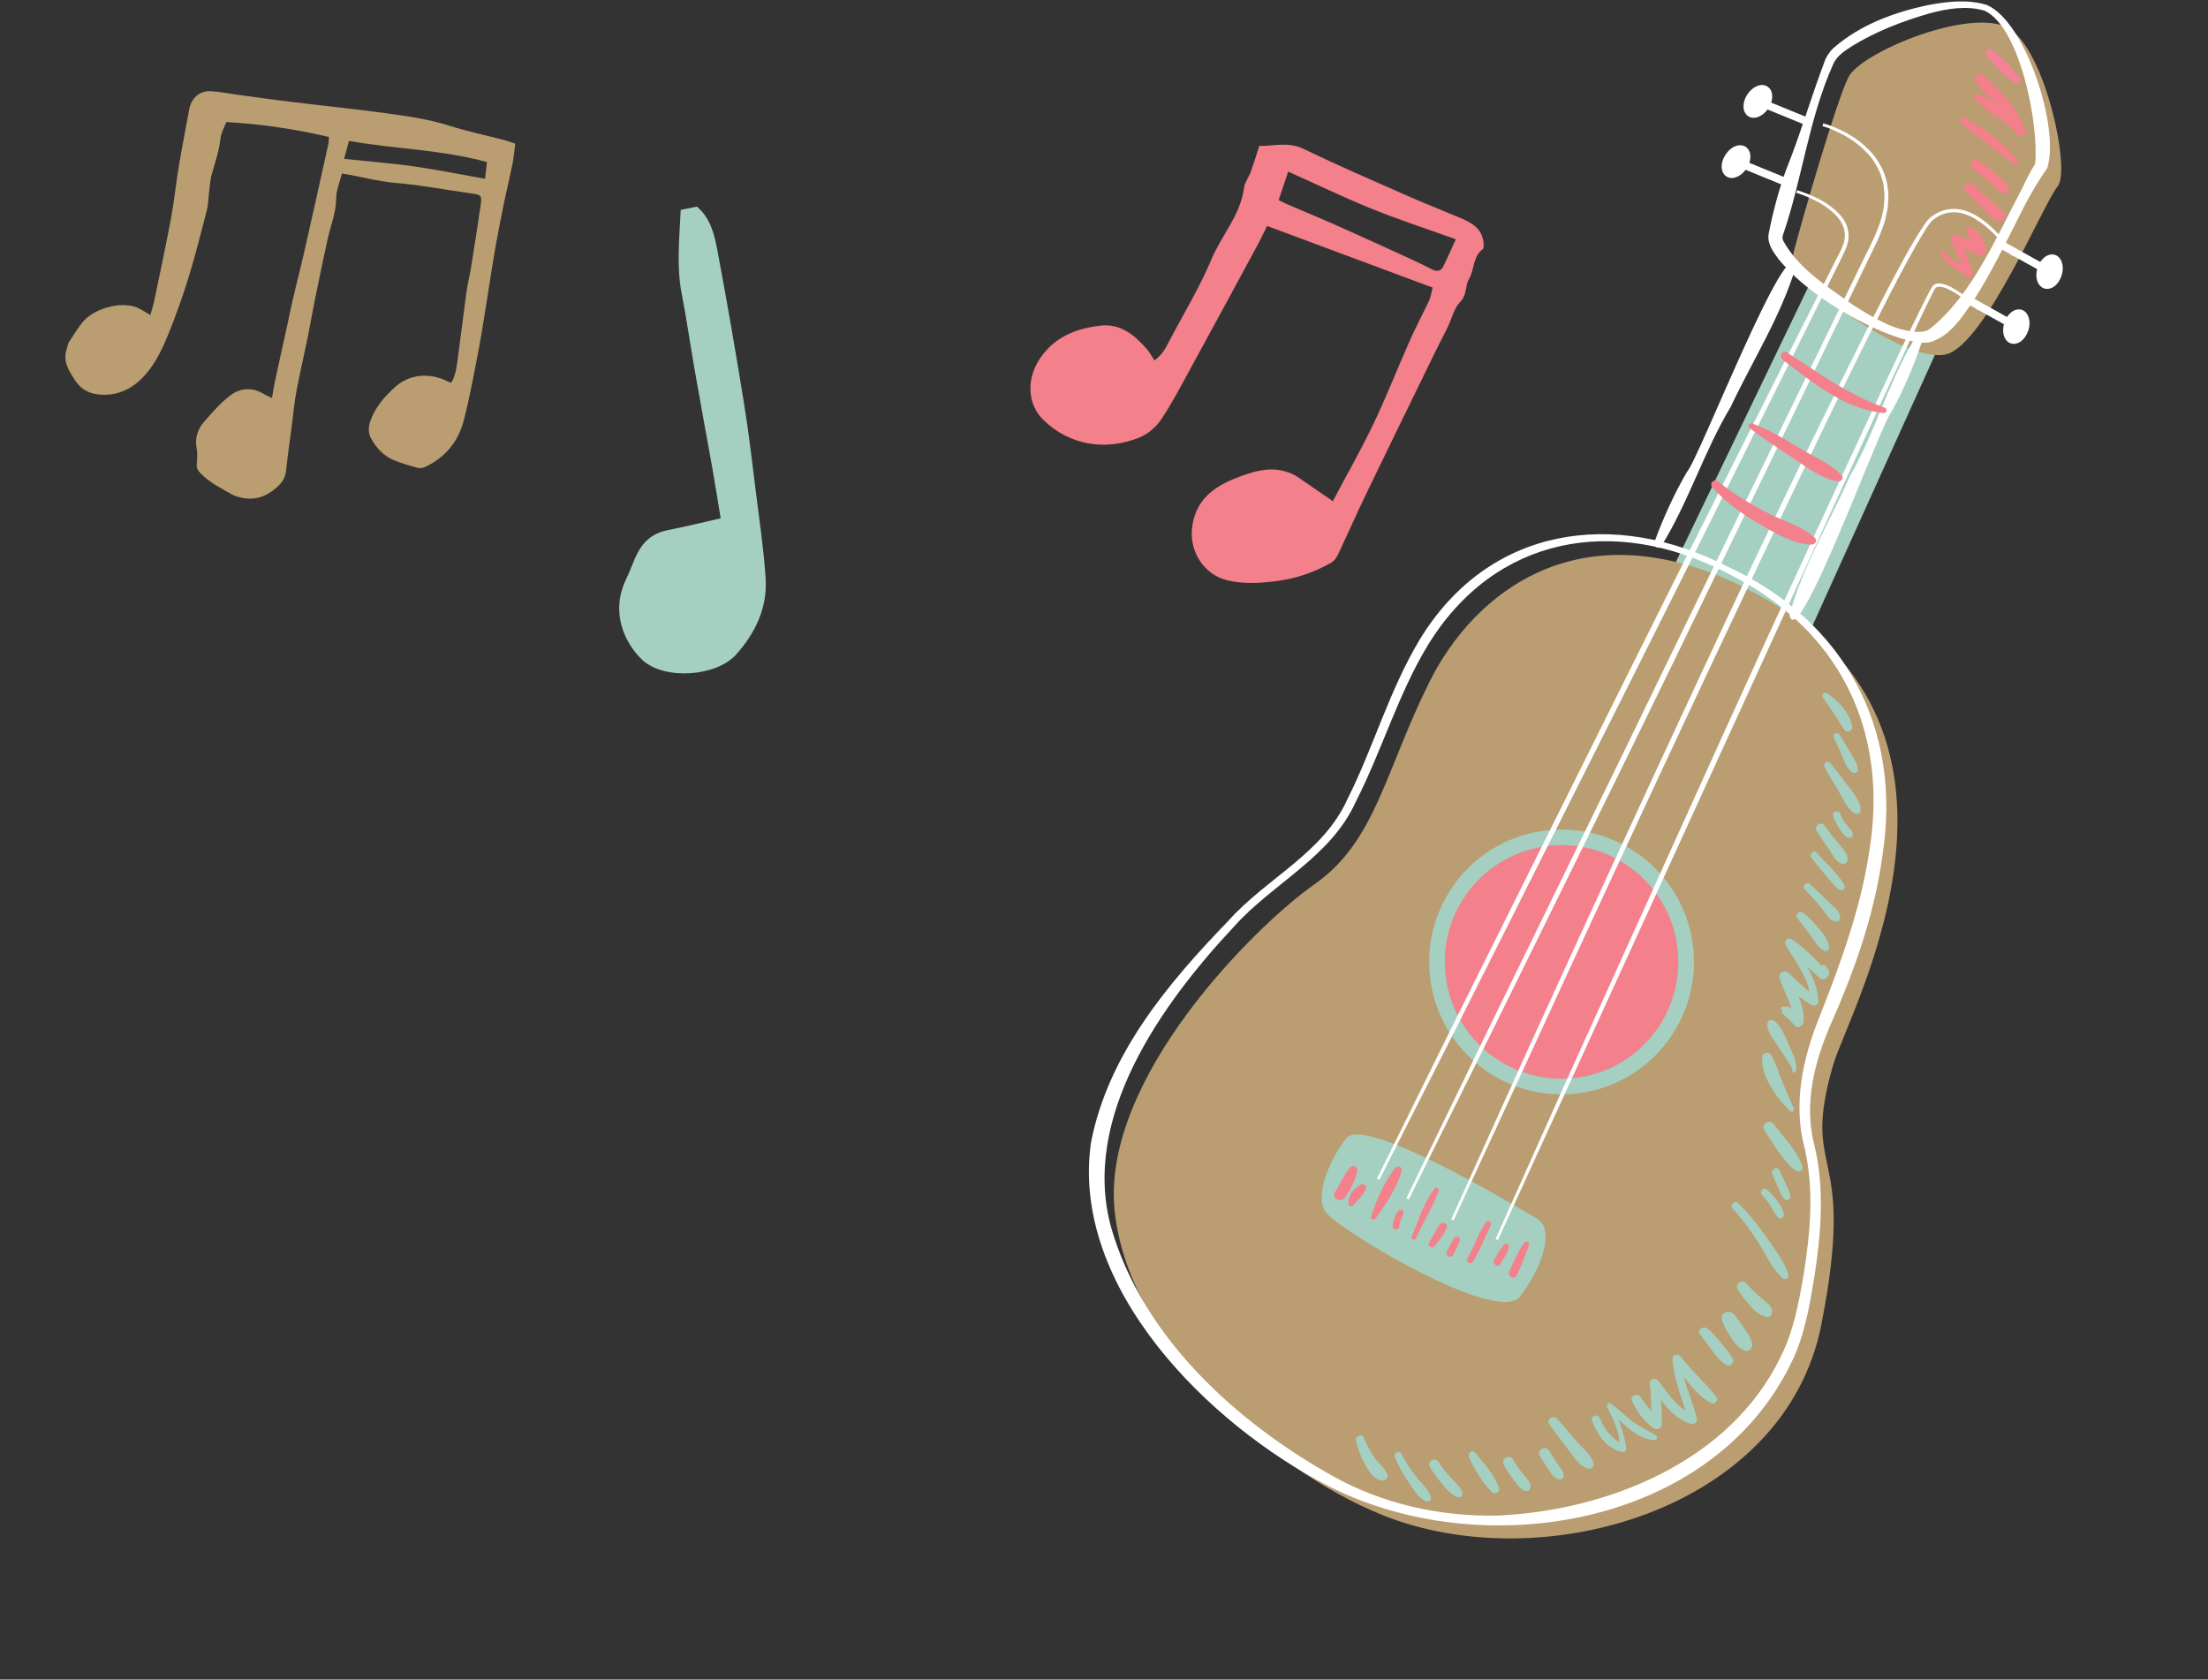 <svg height="139.996" width="184.055" style="max-height: 500px" id="Layer_1" xmlns="http://www.w3.org/2000/svg" version="1.1" viewBox="90.707 0.787 184.055 139.996">
  
  <rect x="90.707" y="0.787" width="184.055" height="139.996" fill="#333333" stroke="none"/>
  
  <defs>
    <style>
      .st0, .st1, .st2, .st3 {
        fill-rule: evenodd;
      }

      .st0, .st4 {
        fill: #ba9d70;
      }

      .st1, .st5 {
        fill: #a4cfc1;
      }

      .st2, .st6 {
        fill: #fff;
      }

      .st7 {
        fill: #f38397;
      }

      .st8, .st3 {
        fill: #f3808b;
      }
    </style>
  </defs>
  <g>
    <g>
      <g>
        <path class="st5" d="M241.61,24.35l-11.2,23.27s4.34,8.5,11.17,5.79l10.42-23.05s-5.18-8.3-10.39-6.02Z"></path>
        <path class="st4" d="M236.14,49.76c-13.73-6.8-22.55.42-26.25,7.81-3.7,7.39-4.49,13.33-9.58,16.9-5.09,3.57-17.73,16.22-16.7,27.12,1.03,10.89,12.68,21.57,22.29,25.46,13.26,5.37,33.58-.37,36.63-15.85,3-15.22-1.78-12.11.98-21.63,1.36-4.7,15.02-28.7-7.37-39.79Z"></path>
        <path class="st5" d="M230.09,87.04c3.36-5.09,1.95-11.94-3.14-15.29-5.09-3.35-11.94-1.95-15.29,3.14-3.35,5.09-1.95,11.94,3.14,15.29,5.09,3.36,11.94,1.95,15.29-3.14Z"></path>
        <path class="st8" d="M228.84,86.56c3.09-4.4,2.03-10.47-2.37-13.56-4.4-3.09-10.47-2.03-13.56,2.37-3.09,4.4-2.03,10.47,2.37,13.56,4.4,3.09,10.47,2.03,13.56-2.37Z"></path>
        <path class="st4" d="M257.76,2.95c-3.56-1.31-11.93,2.29-12.95,4.23-1.01,1.94-4.04,12.44-4.6,14.68-.56,2.24,9.55,9.42,12.8,8.44,3.25-.98,8.08-12.65,9.22-13.98,1.14-1.33-1.17-12.16-4.47-13.37Z"></path>
        <path class="st5" d="M202.94,95.66c-1.09,1.3-2.81,4.66-1.72,6.16,1.09,1.5,14.34,9.46,16.2,7.03,1.86-2.42,2.92-5.62,1.41-6.49-1.51-.87-14.29-8.63-15.9-6.71Z"></path>
        <path class="st6" d="M242.69,11.07s.4.1,1.09.39c.68.3,1.7.79,2.7,1.8.51.49.95,1.16,1.28,1.95.07.21.13.41.2.63.07.21.07.44.11.67.1.46.02.94.01,1.43-.01.25-.09.49-.14.74-.06.24-.09.51-.18.75-.19.48-.34,1.01-.59,1.49-.47.97-.97,2-1.48,3.07-4.14,8.55-9.65,19.94-15.17,31.34-2.77,5.69-5.55,11.38-8.18,16.7-2.62,5.32-5.07,10.29-7.17,14.55-4.22,8.51-7.03,14.18-7.03,14.18l-.2-.1s2.77-5.7,6.91-14.24c2.08-4.26,4.52-9.24,7.12-14.57,2.61-5.33,5.38-11.02,8.13-16.72,5.54-11.38,11.09-22.76,15.25-31.3,1-2.15,2.19-4.04,2.4-5.92.01-.47.09-.92,0-1.36-.03-.22-.03-.44-.1-.64-.06-.2-.12-.4-.18-.59-.3-.75-.71-1.39-1.2-1.86-.94-.98-1.93-1.47-2.59-1.77-.67-.3-1.05-.39-1.05-.39l.06-.22Z"></path>
        <path class="st6" d="M258.37,22.07s-.2-.33-.66-.9c-.46-.56-1.17-1.41-2.32-2.12-.57-.34-1.29-.64-2.08-.56-.39.04-.79.17-1.15.4-.18.12-.37.24-.49.39-.14.17-.27.36-.4.56-1.02,1.61-2.02,3.54-3.11,5.63-4.32,8.41-9.66,19.84-15.05,31.25-5.37,11.41-10.67,22.87-14.62,31.46-3.97,8.59-6.61,14.32-6.61,14.32l-.2-.09s2.6-5.75,6.49-14.37c3.93-8.61,9.19-20.08,14.53-31.51,2.66-5.72,5.37-11.42,7.95-16.74,2.58-5.32,5.01-10.28,7.19-14.48,1.1-2.1,2.1-4.02,3.17-5.64.14-.2.27-.4.44-.59.18-.21.38-.32.58-.45.4-.24.85-.39,1.29-.42.89-.07,1.66.26,2.25.63,1.19.76,1.89,1.64,2.36,2.21.46.59.67.93.67.93l-.19.12Z"></path>
        <path class="st6" d="M240.51,16.64s.36.1,1,.36c.63.28,1.6.67,2.53,1.64.45.47.84,1.2.75,2.04-.03.41-.2.81-.38,1.2-.18.37-.38.76-.57,1.16-.79,1.6-1.69,3.4-2.67,5.37-3.93,7.87-9.12,18.38-14.39,28.85-5.26,10.47-10.53,20.95-14.48,28.81-3.97,7.84-6.62,13.07-6.62,13.07l-.2-.1s2.6-5.25,6.5-13.14c3.92-7.87,9.15-18.36,14.38-28.86,5.22-10.5,10.53-20.95,14.47-28.81.99-1.96,1.9-3.76,2.7-5.35.38-.81.87-1.52.95-2.24.09-.73-.24-1.37-.65-1.82-.85-.91-1.8-1.32-2.41-1.6-.63-.27-.97-.36-.97-.36l.06-.22Z"></path>
        <path class="st6" d="M255.61,26.66s-.26-.24-.79-.66c-.26-.21-.59-.45-1-.71-.4-.24-.9-.57-1.46-.61-.13,0-.25.04-.33.13-.07.08-.16.28-.23.42-.16.31-.31.63-.48.97-.32.68-.67,1.42-1.05,2.21-.74,1.58-1.57,3.37-2.48,5.32-3.58,7.82-8.35,18.26-13.13,28.69-9.55,20.87-19.09,41.73-19.09,41.73l-.2-.09s2.34-5.24,5.86-13.09c3.55-7.84,8.28-18.29,13.01-28.74,4.74-10.45,9.57-20.85,13.21-28.66.92-1.95,1.75-3.73,2.51-5.31.39-.79.75-1.52,1.08-2.2.17-.34.33-.67.5-.97.1-.16.14-.28.27-.46.14-.17.36-.23.54-.22.71.06,1.18.42,1.6.67.41.27.74.53,1.01.74.53.43.79.68.79.68l-.15.17Z"></path>
      </g>
      <g>
        <path class="st6" d="M240.41,23c-1.25,4.16-3.6,7.81-5.44,11.71-2.23,3.71-3.48,7.88-5.76,11.56-.2.34-.75.08-.6-.29.75-2.03,1.63-3.99,2.72-5.86.94-.95,8.51-20.51,9.09-17.12h0Z"></path>
        <path class="st6" d="M239.87,52.06c1.12-4.11,3.34-7.73,5.05-11.6,2.11-3.68,3.21-7.8,5.38-11.45.19-.34.75-.1.61.28-.68,2-1.49,3.95-2.52,5.8-.9.96-7.84,20.32-8.51,16.97h0Z"></path>
        <path class="st6" d="M234.53,48.48c-9.25-4.75-19.19-3.08-24.81,6.1-2.47,4.07-3.81,8.76-6.03,13.1-2.07,4.56-6.88,6.72-10.11,10.33-6.04,6.45-12.79,15.87-10.25,25.09,2.63,9.13,10.39,16.2,18.5,20.73,4.17,2.33,8.95,3.38,13.73,3.28,9.21-.41,19.39-4.54,23.58-13.23,1.07-2.11,1.49-4.44,1.91-6.81.56-3.55.9-7.11.08-10.62-.97-3.6-.15-7.47,1.23-10.86,1.76-4.48,3.42-8.98,4.14-13.68,1.75-10.29-2.52-18.84-11.96-23.42h0ZM234.76,48.03c9.7,4.55,14.52,13.43,12.87,24.04-.66,4.87-2.3,9.53-4.25,13.94-1.42,3.22-2.34,6.78-1.42,10.28.86,3.57.54,7.36-.01,10.94-.4,2.37-.8,4.85-1.9,7.09-6.62,13.78-25.84,16.85-38.61,10.33-9.94-5.11-21.52-16.53-19.79-28.63,1.42-7.34,6.4-13.26,11.45-18.48,3.2-3.59,7.9-5.61,9.95-10.19,2.14-4.26,3.45-8.98,5.97-13.2,5.77-9.53,16.28-11,25.76-6.1h0Z"></path>
        <path class="st6" d="M256.17,1.69c-1.48-.46-3.13-.19-4.61.21-2.27.65-4.52,1.52-6.52,2.76-.63.42-1.24.8-1.54,1.52-2.01,4.49-2.56,9.5-4.15,14.14-.08.27-.09.24,0,.53,1.27,2.35,3.77,3.89,5.92,5.42,1.64,1.02,3.41,2.14,5.36,2.18.37-.02.68-.04.94-.25,3.52-2.79,5.58-7.72,7.7-11.71.26-.56.7-1.46,1.04-1.97.05-.1.02-.04.05-.13.3-3.12-1.19-11.18-4.17-12.69h0ZM256.34,1.21c3.25,1.4,6.09,10.31,5.02,13.59-.93,1.33-1.73,2.76-2.44,4.23-1.48,2.87-2.84,5.81-4.89,8.47-.55.64-1.13,1.29-2.06,1.67-.44.23-.99.2-1.41.15-2.07-.36-3.97-1.31-5.77-2.29-2.15-1.23-4.18-2.69-5.8-4.61-.42-.58-.93-1.2-.87-2.04.35-1.83.82-3.6,1.44-5.35,1.22-3.03,2.1-6.1,3.26-9.17.13-.37.45-.84.77-1.11,2.2-1.91,5.02-2.94,7.83-3.54,1.6-.29,3.29-.51,4.94,0h0Z"></path>
      </g>
      <g>
        <path class="st6" d="M238.04,9.91l3.27,1.34.25-.6-3.21-1.31c.18-.55.08-1.08-.3-1.33-.49-.33-1.24-.04-1.69.65-.45.69-.42,1.48.07,1.81.47.31,1.16.06,1.61-.55Z"></path>
        <path class="st6" d="M239.74,15.67l-3.21-1.31c.18-.55.08-1.08-.3-1.33-.49-.33-1.24-.04-1.69.65-.45.69-.42,1.48.07,1.81.47.31,1.15.06,1.61-.55l3.27,1.34.25-.6Z"></path>
        <path class="st6" d="M260.92,24.74c.06.04.13.07.19.09.29.09.62.01.9-.22.24-.2.44-.51.55-.86.25-.77,0-1.54-.55-1.72-.29-.09-.62-.01-.9.22-.12.1-.23.23-.33.37l-3.03-1.69-.32.57,3.09,1.72c-.16.63-.02,1.24.39,1.51Z"></path>
        <path class="st6" d="M259.79,28.33c.25-.77,0-1.54-.55-1.72-.43-.14-.91.11-1.23.6l-3.03-1.69-.32.57,3.09,1.72c-.16.63-.02,1.24.39,1.51h0c.06.04.13.07.19.09.29.09.62.01.9-.22.24-.2.44-.51.55-.86Z"></path>
      </g>
    </g>
    <path class="st8" d="M203.28,98.07c-.53.62-.86,1.37-1.28,2.07-.32.52.46.95.8.47.47-.67.87-1.4,1.05-2.2.07-.31-.33-.61-.57-.33Z"></path>
    <path class="st8" d="M204.11,99.53c-.58.32-1.02.91-.99,1.59,0,.18.24.3.37.15.37-.41.79-.81,1.06-1.3.16-.28-.16-.6-.44-.44Z"></path>
    <path class="st8" d="M207,98.15c-.86,1.14-1.58,2.66-1.99,4.04-.07.23.24.32.36.15.87-1.16,1.77-2.56,2.18-3.95.1-.36-.36-.49-.56-.23Z"></path>
    <path class="st8" d="M207.24,101.74c-.25.38-.42.79-.44,1.25-.02.36.54.36.56,0,.02-.38.2-.71.33-1.06.1-.27-.3-.41-.45-.19Z"></path>
    <path class="st8" d="M210.3,99.84c-.89,1.15-1.37,2.69-1.91,4.03-.08.2.25.34.34.14.6-1.33,1.4-2.61,1.91-3.97.07-.19-.22-.37-.35-.21Z"></path>
    <path class="st8" d="M210.75,102.84c-.35.48-.61,1.01-.91,1.52-.18.31.26.54.47.27.37-.49.8-.96,1-1.55.12-.35-.37-.5-.56-.23Z"></path>
    <path class="st8" d="M211.92,103.99c-.23.35-.42.72-.6,1.1-.17.34.34.65.52.3.2-.4.4-.79.55-1.21.1-.28-.31-.42-.46-.19Z"></path>
    <path class="st8" d="M214.56,102.69c-.64.92-.97,2.01-1.53,2.98-.17.3.29.57.47.27.57-.96.99-2.01,1.47-3.02.13-.27-.23-.48-.4-.24Z"></path>
    <path class="st8" d="M216.11,104.52c-.37.37-.62.84-.85,1.31-.17.34.33.64.52.3.25-.46.61-.88.7-1.41.04-.2-.2-.38-.36-.21Z"></path>
    <path class="st8" d="M217.75,104.38c-.52.73-.83,1.57-1.23,2.37-.2.4.4.75.6.35.4-.83.77-1.67,1.04-2.55.08-.26-.27-.37-.41-.17Z"></path>
    <path class="st5" d="M206.35,123.68c-.19-.56-.75-.93-1.08-1.41-.36-.51-.64-1.08-.88-1.66-.16-.38-.75-.1-.65.28.17.65.38,1.28.7,1.87.29.54.75,1.33,1.41,1.43.29.05.62-.18.51-.51Z"></path>
    <path class="st5" d="M208.85,123.98c-.51-.63-.95-1.31-1.33-2.03-.16-.3-.67-.09-.55.23.28.75.66,1.41,1.1,2.07.39.57.83,1.36,1.47,1.67.23.11.51-.07.44-.34-.17-.63-.73-1.11-1.14-1.6Z"></path>
    <path class="st5" d="M211.71,124.01c-.4-.42-.77-.88-1.08-1.37-.29-.46-1.01-.04-.73.43.31.52.67,1,1.06,1.45.35.41.74.91,1.28,1.06.22.06.43-.15.37-.37-.13-.49-.56-.84-.9-1.2Z"></path>
    <path class="st5" d="M215.66,124.82c-.35-1.1-1.27-2.05-1.98-2.95-.25-.32-.67.09-.52.4.46,1,1.13,2.11,1.91,2.89.24.24.7,0,.59-.34Z"></path>
    <path class="st5" d="M217.63,123.58c-.3-.36-.58-.73-.8-1.14-.27-.51-1.02-.06-.77.45.21.41.47.79.75,1.15.27.35.55.8.96.99.29.14.58-.09.52-.4-.07-.41-.4-.74-.66-1.05Z"></path>
    <path class="st5" d="M220.52,122.78c-.24-.36-.45-.73-.69-1.09-.31-.48-1.08-.03-.77.45.24.36.45.73.69,1.09.24.37.53.84,1.01.87.17,0,.31-.15.31-.31,0-.39-.34-.7-.55-1.01Z"></path>
    <path class="st5" d="M222.21,121.01c-.58-.67-1.13-1.36-1.73-2-.31-.33-.91.11-.63.49.5.68.99,1.35,1.51,2.02.45.58.98,1.52,1.75,1.68.27.06.48-.16.43-.43-.13-.68-.88-1.24-1.32-1.75Z"></path>
    <path class="st5" d="M228.73,120.42c-.73-.45-1.46-.76-2.14-1.31-.54-.43-1.03-.93-1.6-1.33-.2-.14-.41.12-.31.31.48.92.95,1.89,1.03,2.93-.76-.5-1.28-1.09-1.62-2.01-.15-.42-.83-.24-.68.19.43,1.16,1.23,2.33,2.51,2.62.23.05.38-.14.35-.35-.12-.87-.37-1.65-.68-2.42.87.87,1.94,1.76,3.03,1.77.22,0,.29-.29.11-.4Z"></path>
    <path class="st5" d="M233.8,117.24c-.91-1.18-2.06-2.18-2.99-3.38-.2-.26-.69-.22-.68.18.07,1.53.65,2.9,1.08,4.34-.96-.62-1.6-1.67-2.31-2.56-.21-.26-.73-.05-.68.28.1.77.13,1.54.14,2.31-.33-.37-.62-.76-.91-1.19-.23-.34-.88-.13-.71.3.38.92.96,1.66,1.74,2.27.29.23.77.11.76-.31,0-.67-.03-1.34-.08-2.01.67.87,1.37,1.67,2.53,2,.28.08.54-.19.47-.47-.31-1.19-.81-2.31-1.1-3.48.63.87,1.36,1.71,2.24,2.2.28.16.71-.18.48-.48Z"></path>
    <path class="st5" d="M235.14,114.04c-.25-.48-.61-.89-.96-1.31-.36-.43-.71-.87-1.15-1.21-.32-.25-.92.09-.62.48.33.45.67.88,1,1.33.34.48.69.95,1.21,1.23.35.19.7-.18.53-.53Z"></path>
    <path class="st5" d="M236.77,112.79c-.09-.46-.35-.81-.61-1.19-.27-.41-.57-.82-.86-1.22-.36-.49-1.27-.22-1.05.44.15.47.4.89.65,1.31.28.46.67.96,1.16,1.2.39.2.78-.12.71-.54Z"></path>
    <path class="st5" d="M238.39,109.88c-.19-.44-.65-.7-1-1.02-.4-.36-.79-.72-1.14-1.13-.33-.38-.98.12-.7.54.32.48.67.94,1.06,1.37.39.43.8.84,1.39.92.39.05.51-.42.39-.69Z"></path>
    <path class="st5" d="M239.78,107.03c-.34-1.16-1.18-2.18-1.86-3.17-.69-1-1.46-1.94-2.32-2.79-.3-.29-.74.15-.46.46.87.95,1.61,1.98,2.29,3.07.58.92,1.03,1.98,1.85,2.72.21.19.59,0,.5-.29Z"></path>
    <path class="st5" d="M239.41,101.97c-.16-.75-.85-1.49-1.39-2.01-.28-.27-.7.14-.43.43.25.27.48.56.68.87.22.33.36.71.63,1,.21.24.57-.02.51-.3Z"></path>
    <path class="st5" d="M239.57,99.47c-.17-.39-.34-.77-.53-1.15-.2-.4-.79-.05-.6.35.18.38.35.77.51,1.16.15.35.26.74.59.96.18.12.38-.04.4-.23.03-.38-.23-.75-.37-1.09Z"></path>
    <path class="st5" d="M240.96,98.03c-.41-1.34-1.56-2.4-2.37-3.52-.35-.48-1.14-.05-.81.47.73,1.16,1.52,2.52,2.59,3.38.25.2.7.02.59-.34Z"></path>
    <path class="st5" d="M240.24,93.14c-.35-.73-.67-1.49-.98-2.24-.3-.71-.5-1.52-.91-2.17-.22-.35-.75-.2-.76.21-.07,1.65,1.23,3.35,2.32,4.46.18.18.43-.05.33-.26Z"></path>
    <path class="st5" d="M240,88.3c-.33-.76-.73-2-1.46-2.46-.23-.15-.5.05-.51.29-.04.72.64,1.45,1,2.03.24.38.5.75.73,1.14.12.2.38.52.36.76-.02.16.22.18.26.04.19-.61-.14-1.25-.37-1.8Z"></path>
    <path class="st5" d="M243.1,81.56c-.07-.08-.13-.17-.2-.25-.1-.14-.26-.14-.37-.06-.76-.8-1.57-1.58-2.48-2.19-.31-.21-.67.19-.5.5.65,1.13,1.76,2.52,1.98,3.9-.6-.5-1.17-1.04-1.73-1.59-.31-.31-.9,0-.76.44.28.87.76,1.68.99,2.55-.07-.04-.13-.09-.2-.13-.11-.06-.28-.08-.39,0-.03,0-.05-.02-.08-.03-.13-.08-.26.1-.16.2.02.02.04.04.06.06-.04.13,0,.29.1.38.33.3.65.56.93.92.26.34.73.02.76-.31.06-.77-.15-1.45-.42-2.12.35.27.71.52,1.11.74.23.13.55-.03.54-.31-.03-1.1-.45-2.04-.96-2.95.35.33.7.66,1.06.99.19.18.5.15.64-.08l.13-.21c.09-.15.05-.32-.06-.44Z"></path>
    <path class="st5" d="M242.46,78.35c-.42-.53-.88-1.04-1.42-1.46-.27-.22-.79.08-.53.41.37.48.76.95,1.12,1.45.32.45.6.97,1.08,1.27.19.12.49-.03.47-.27-.05-.56-.38-.98-.71-1.41Z"></path>
    <path class="st5" d="M243.2,76.01c-.53-.52-1.07-1.03-1.62-1.53-.29-.27-.7.14-.43.43.46.5.92.99,1.36,1.51.34.41.7,1.18,1.29,1.18.12,0,.25-.09.28-.21.12-.59-.5-1.01-.88-1.38Z"></path>
    <path class="st5" d="M244.44,74.55c-.55-1.01-1.55-1.81-2.29-2.69-.26-.31-.68.13-.44.44.35.46.73.9,1.1,1.34.37.44.72.91,1.15,1.28.26.22.65-.05.48-.37Z"></path>
    <path class="st5" d="M244.08,71.23c-.42-.53-.87-1.04-1.25-1.61-.28-.43-.96-.05-.7.41.3.52.65,1,1,1.48.31.42.59,1.15,1.13,1.28.18.04.4-.06.44-.25.12-.54-.31-.92-.62-1.31Z"></path>
    <path class="st5" d="M244.7,69.62c-.25-.29-.46-.64-.59-1-.14-.37-.73-.22-.6.16.12.37.29.71.5,1.04.22.33.49.8.92.8.13,0,.23-.11.23-.23,0-.34-.26-.53-.47-.77Z"></path>
    <path class="st5" d="M244.73,66.27c-.47-.65-.95-1.29-1.47-1.9-.23-.26-.6.07-.46.35.35.69.76,1.33,1.16,1.99.37.62.72,1.51,1.37,1.88.21.12.48-.03.48-.27,0-.76-.65-1.47-1.07-2.06Z"></path>
    <path class="st5" d="M245.02,63.64c-.32-.55-.63-1.1-.99-1.63-.19-.28-.61-.04-.46.27.26.51.49,1.03.71,1.55.21.49.39,1.09.88,1.37.18.1.42-.03.42-.24,0-.49-.32-.9-.56-1.31Z"></path>
    <path class="st5" d="M245.1,61.3c-.21-1.09-1.18-2.16-2.11-2.74-.21-.13-.47.13-.34.34.28.46.62.89.92,1.34.3.44.55.91.85,1.35.25.35.77.13.68-.29Z"></path>
    <path class="st8" d="M241.98,45.61c-1-.95-2.57-1.37-3.78-1.99-1.5-.77-2.96-1.63-4.26-2.7-.34-.28-.79.15-.49.49,1.08,1.21,2.32,2.11,3.71,2.93,1.27.76,3.08,1.83,4.59,1.84.29,0,.45-.37.24-.57Z"></path>
    <path class="st8" d="M244.21,40.38c-.93-.97-2.34-1.53-3.48-2.23-1.28-.78-2.58-1.56-3.98-2.08-.26-.1-.36.27-.18.42,1.18.9,2.43,1.7,3.66,2.52,1.09.73,2.36,1.71,3.68,1.89.29.04.53-.28.3-.52Z"></path>
    <path class="st8" d="M247.8,34.76c-2.99-1.05-5.48-2.88-8.12-4.59-.4-.26-.72.35-.36.62,2.51,1.89,5.17,4.12,8.42,4.42.27.02.29-.37.06-.45Z"></path>
    <path class="st8" d="M254.93,19.72c-.19-.08-.42.16-.35.35.11.28.29.52.44.77-.37-.14-.74-.28-1.08-.46-.39-.2-.76.2-.58.58.3.62.57,1.26.85,1.9-.54-.3-1.06-.66-1.47-1.12-.14-.16-.42.05-.29.23.6.82,1.36,1.39,2.25,1.87.23.12.58-.08.47-.36-.24-.63-.47-1.26-.7-1.9.38.15.76.29,1.1.5.28.17.69-.05.68-.39-.04-.88-.47-1.63-1.31-1.96Z"></path>
    <path class="st8" d="M256.65,17.51c-.51-.45-1-.91-1.5-1.37-.39-.36-.95.19-.59.59.46.5.92.99,1.41,1.46.39.38.91,1.05,1.51,1.02.24-.01.37-.21.33-.44-.09-.54-.77-.92-1.16-1.27Z"></path>
    <path class="st8" d="M258.15,16.44c-.21-.5-.67-.84-1.06-1.19-.45-.4-.93-.76-1.45-1.08-.49-.3-.93.47-.45.77.5.31.95.67,1.38,1.07.39.35.7.74,1.19.94.32.13.49-.27.39-.51Z"></path>
    <path class="st8" d="M258.94,14.28c-1.1-1.62-2.84-2.74-4.51-3.71-.31-.18-.54.26-.27.47,1.51,1.15,2.96,2.43,4.55,3.47.14.09.33-.09.23-.23Z"></path>
    <path class="st8" d="M259.53,11.64c-.64-1.8-2.02-3.27-3.41-4.54-.45-.41-1.07.22-.66.66.52.57,1.09,1.08,1.62,1.63-.42-.28-.85-.53-1.3-.75-.39-.19-.7.34-.34.58,1.41.94,2.48,2.6,3.34,4.03.01.02.04,0,.03-.02-.6-1.1-1.44-2.09-2.14-3.14.79.58,1.55,1.18,2.23,1.92.25.27.77,0,.64-.37Z"></path>
    <path class="st7" d="M259.07,7.27c-.65-.87-1.44-1.64-2.29-2.32-.34-.27-.74.13-.47.47.68.85,1.45,1.64,2.32,2.29.25.19.63-.19.44-.44Z"></path>
  </g>
  <path class="st0" d="M103.23,27.08c.13-.45.24-.8.32-1.15.47-2.29.97-4.58,1.4-6.88.27-1.45.42-2.93.66-4.39.26-1.58.58-3.14.86-4.72.18-.98.85-1.6,1.83-1.55.68.03,1.36.17,2.04.27,1.53.21,3.06.43,4.59.61,2.67.33,5.34.6,8,.96,1.78.24,3.56.5,5.29,1.05,1.47.47,2.99.78,4.48,1.17.3.08.59.19.96.31-.08.57-.12,1.11-.22,1.63-.22,1.09-.48,2.17-.71,3.26-.26,1.26-.51,2.52-.73,3.79-.23,1.29-.42,2.59-.63,3.89-.24,1.49-.46,2.99-.74,4.48-.39,2.02-.75,4.05-1.27,6.04-.46,1.76-1.55,3.09-3.24,3.87-.19.09-.45.11-.64.05-.66-.18-1.32-.37-1.95-.63-.85-.35-1.45-1.02-1.89-1.8-.25-.45-.24-.95-.05-1.49.4-1.13,1.16-1.98,1.99-2.75,1.23-1.15,2.96-1.29,4.46-.51.07.04.16.05.29.09.39-.65.45-1.4.55-2.11.25-1.81.46-3.63.71-5.44.1-.7.28-1.39.39-2.09.27-1.68.53-3.37.78-5.06.14-.92.08-.96-.81-1.08-2.09-.29-4.17-.69-6.28-.87-1.49-.12-2.91-.54-4.46-.78-.18.72-.48,1.4-.48,2.08-.01,1.18-.45,2.23-.7,3.34-.36,1.65-.71,3.29-1.04,4.94-.22,1.06-.4,2.13-.61,3.19-.31,1.51-.66,3.01-.95,4.52-.18.95-.27,1.92-.39,2.89-.17,1.27-.35,2.54-.49,3.82-.06.58-.32.98-.76,1.37-.87.78-1.84,1.13-2.99.86-.28-.06-.56-.14-.8-.28-.88-.51-1.81-.96-2.54-1.71-.23-.24-.39-.44-.35-.81.05-.45.06-.92-.02-1.37-.14-.83.11-1.55.63-2.15.66-.75,1.32-1.52,2.1-2.13.83-.66,1.82-.8,2.81-.22.22.13.46.23.75.37.1-.57.18-1.11.3-1.64.33-1.54.68-3.07,1.01-4.6.15-.68.28-1.36.44-2.04.31-1.33.66-2.66.96-3.99.68-2.98,1.34-5.97,2-8.95.03-.13.02-.28.03-.54-2.79-.65-5.59-1.07-8.55-1.24-.17.46-.44.92-.49,1.41-.11,1-.43,1.94-.71,2.9-.15.51-.17,1.07-.24,1.6-.06.48-.06.98-.18,1.44-.48,1.85-.94,3.7-1.5,5.52-.5,1.64-1.08,3.26-1.72,4.84-.41,1-.88,2.01-1.52,2.87-1.01,1.35-2.34,2.27-4.15,2.14-.87-.06-1.58-.41-2.08-1.17-.53-.82-1.07-1.61-.7-2.66.06-.18.07-.39.17-.54.35-.55.7-1.11,1.1-1.62.91-1.17,3.16-1.81,4.53-1.29.36.14.69.38,1.18.66ZM131.3,14.3c-3.82-1.06-7.69-1.08-11.5-1.77-.15.54-.27,1-.41,1.5,2.03.21,3.95.36,5.86.63,1.94.28,3.86.67,5.89,1.03.05-.43.1-.86.16-1.4Z"></path>
  <path class="st1" d="M147.45,18.28c.52-.1.9-.18,1.35-.27,1.13.94,1.46,2.32,1.71,3.66.8,4.26,1.54,8.54,2.23,12.82.41,2.52.69,5.05,1.01,7.58.29,2.3.63,4.6.78,6.92.16,2.45-.86,4.56-2.45,6.34-1.66,1.87-6,2.16-7.82.47-1.43-1.33-2.73-3.94-1.35-6.76.35-.72.59-1.5.97-2.21.52-.99,1.32-1.62,2.46-1.85,1.47-.29,2.93-.65,4.44-.99-.24-1.47-.46-2.87-.71-4.27-.48-2.69-.98-5.37-1.45-8.06-.37-2.12-.67-4.24-1.08-6.35-.46-2.33-.2-4.63-.09-7.03Z"></path>
  <path class="st3" d="M201.82,42.54c1.14-2.16,2.34-4.25,3.37-6.41,1.09-2.28,2.01-4.65,3.04-6.96.5-1.13,1.08-2.22,1.61-3.34.13-.28.17-.61.29-1.07-4.58-1.71-9.11-3.39-13.8-5.14-.3.6-.56,1.16-.86,1.71-1.82,3.37-3.65,6.75-5.49,10.11-.8,1.46-1.57,2.96-2.5,4.34-.42.63-1.13,1.21-1.83,1.49-2.83,1.12-5.8.63-7.97-1.48-1.34-1.3-1.57-3.63.08-5.61,1.21-1.46,2.87-2.04,4.65-2.25,1.69-.2,2.88.78,3.91,1.97.23.26.39.58.62.93.77-.55,1.06-1.3,1.43-1.99,1.14-2.13,2.39-4.21,3.31-6.42.85-2.03,2.44-3.71,2.73-5.99.06-.46.4-.87.56-1.33.24-.67.45-1.35.71-2.15,1.15.04,2.39-.39,3.7.25,2.82,1.37,5.71,2.61,8.58,3.88,1.51.66,3.04,1.27,4.56,1.91.92.39,1.73.88,1.85,2,.02.19.04.49-.07.57-.83.63-.68,1.69-1.14,2.48-.35.59-.15,1.33-.74,1.92-.51.51-.68,1.35-1.01,2.04-.33.69-.7,1.36-1.03,2.05-1.94,3.98-3.89,7.95-5.81,11.94-.8,1.66-1.54,3.35-2.33,5.02-.13.27-.34.56-.6.7-1.45.82-3.01,1.33-4.66,1.53-1.32.16-2.64.23-3.96-.08-1.93-.46-3.16-2.36-2.95-4.34.26-2.36,1.82-3.48,3.78-4.23,1.27-.49,2.59-.91,3.99-.51.34.1.68.23.97.42.96.64,1.9,1.31,3.01,2.07ZM197.29,17.46c.33.17.51.26.69.34,1.51.65,3.04,1.28,4.54,1.95,2.02.9,4.02,1.82,6.03,2.74.51.23,1.01.49,1.52.75.38.19.73.17.93-.22.37-.74.7-1.5,1.06-2.29-2.44-.88-4.77-1.63-7.03-2.55-2.3-.93-4.53-2.01-6.94-3.09-.3.88-.53,1.58-.8,2.38Z"></path>
  <path class="st2" d="M84,47.19c-.66-2.35-1.24-4.69-1.98-6.97-.79-2.41-1.75-4.75-2.6-7.14-.42-1.16-.75-2.36-1.14-3.53-.1-.29-.3-.56-.53-.98-4.49,1.92-8.94,3.83-13.54,5.8.2.64.4,1.23.56,1.83,1,3.7,2.01,7.4,3,11.11.43,1.61.9,3.23,1.18,4.87.13.75.02,1.66-.29,2.34-1.28,2.77-3.76,4.46-6.79,4.43-1.86-.02-3.64-1.55-3.81-4.12-.13-1.89.68-3.45,1.82-4.84,1.08-1.31,2.62-1.42,4.19-1.27.34.03.68.15,1.09.24.18-.93-.13-1.68-.34-2.43-.64-2.32-1.17-4.69-2.03-6.94-.79-2.05-.79-4.37-2.16-6.22-.27-.37-.31-.91-.51-1.35-.28-.65-.61-1.28-.97-2.05.86-.76,1.46-1.93,2.85-2.38,2.99-.96,5.93-2.05,8.89-3.11,1.55-.56,3.08-1.18,4.62-1.76.93-.35,1.86-.56,2.72.17.15.12.36.32.34.46-.17,1.03.68,1.69.88,2.58.15.67.81,1.07.79,1.9-.02.72.44,1.45.67,2.18.23.73.43,1.47.66,2.2,1.34,4.22,2.67,8.44,4.03,12.65.57,1.76,1.2,3.49,1.77,5.24.09.29.14.64.05.92-.48,1.59-1.27,3.04-2.32,4.32-.84,1.03-1.75,1.99-2.92,2.67-1.72,1-3.92.47-5.13-1.11-1.44-1.89-1.08-3.78-.18-5.68.58-1.23,1.25-2.45,2.54-3.12.31-.16.65-.3.99-.36,1.14-.2,2.28-.37,3.6-.57ZM63.43,32.15c.36-.11.55-.16.73-.23,1.55-.57,3.08-1.17,4.63-1.72,2.08-.74,4.17-1.46,6.26-2.18.53-.18,1.07-.34,1.61-.51.4-.12.65-.38.52-.8-.24-.79-.53-1.57-.81-2.39-2.37,1.05-4.58,2.11-6.85,3-2.3.91-4.67,1.67-7.16,2.55.39.84.7,1.51,1.06,2.27Z"></path>
</svg>